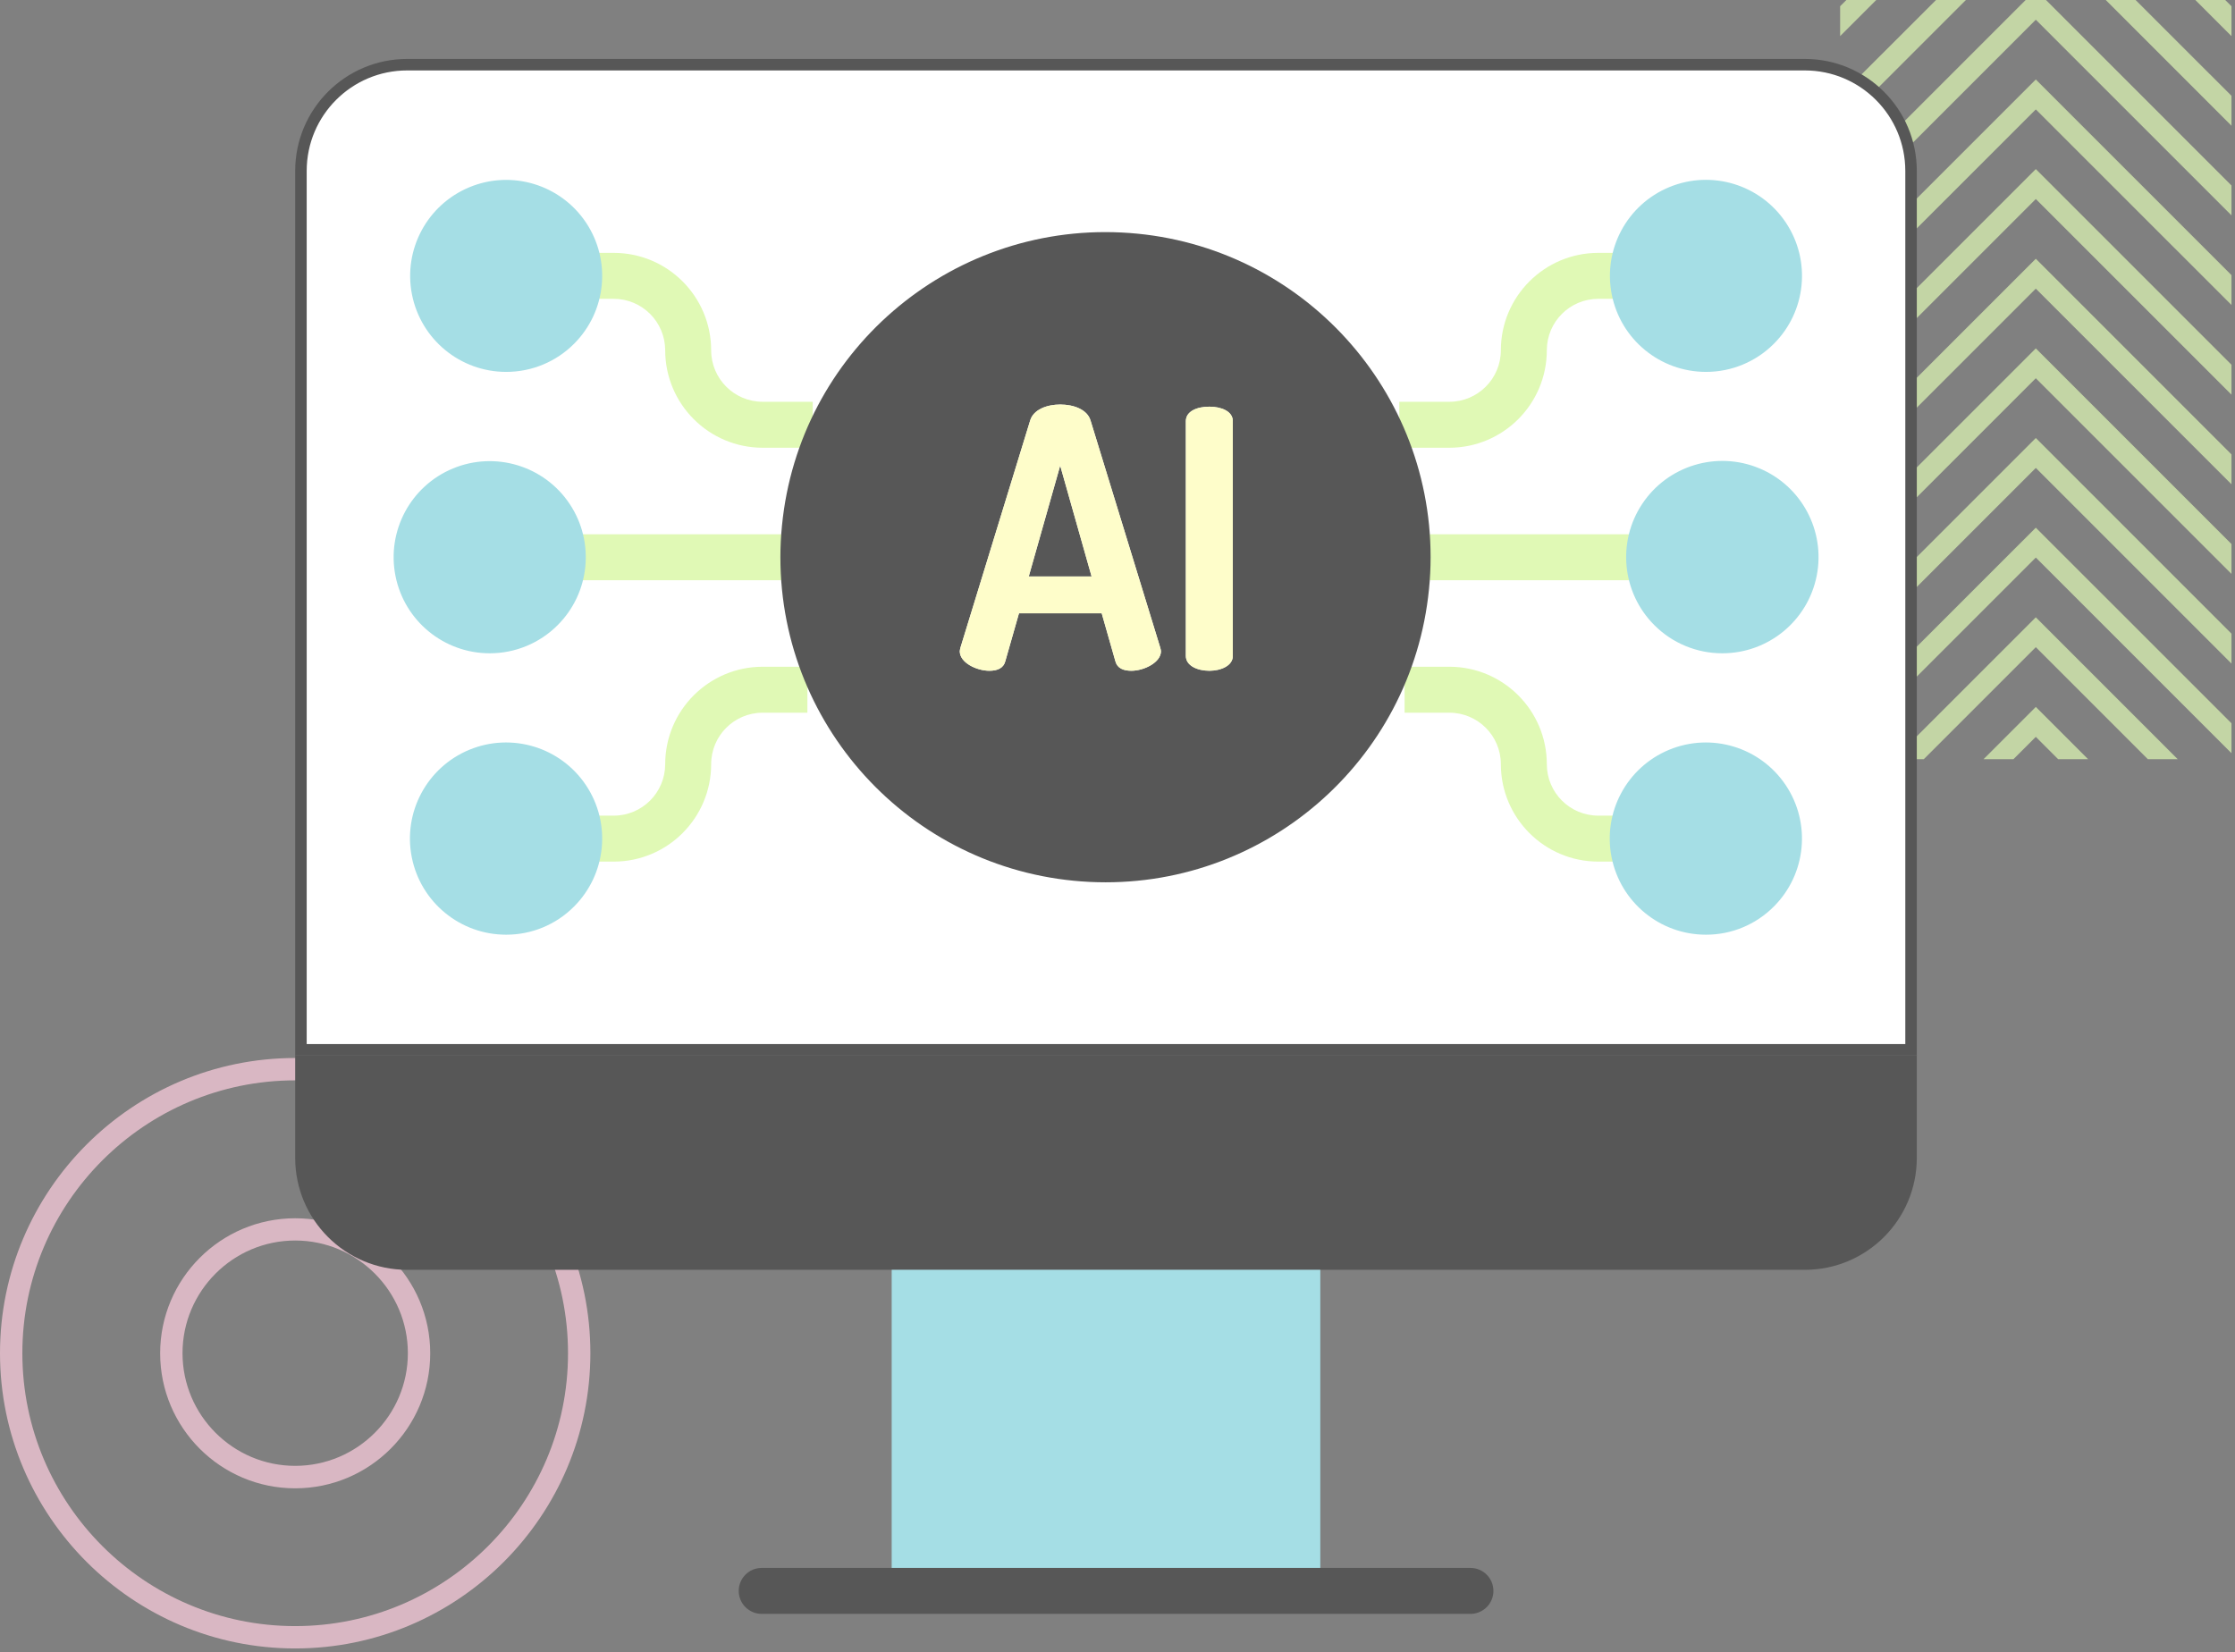 <?xml version="1.0" encoding="UTF-8"?>
<svg xmlns="http://www.w3.org/2000/svg" width="583" height="431" viewBox="0 0 583 431" fill="none">
  <rect x="0" y="0" width="583" height="431" fill="#808080" stroke="none"/>
  <g opacity="0.7">
    <path d="M501.82 198.047L531.041 168.826L560.262 198.047H568.055L531.041 161.033L494.027 198.047H501.82Z" fill="#E0F9B5"></path>
    <path d="M480 165.302V173.11L531.041 122.068L582.083 173.11V165.302L531.041 114.261L480 165.302Z" fill="#E0F9B5"></path>
    <path d="M480 188.681V196.489L531.041 145.447L582.083 196.489V188.681L531.041 137.654L480 188.681Z" fill="#E0F9B5"></path>
    <path d="M481.631 0L480 1.617V9.425L489.425 0H481.631Z" fill="#E0F9B5"></path>
    <path d="M505.011 0L480 24.996V32.804L512.804 0H505.011Z" fill="#E0F9B5"></path>
    <path d="M525.215 198.047L531.042 192.221L536.869 198.047H544.676L531.042 184.413L517.408 198.047H525.215Z" fill="#E0F9B5"></path>
    <path d="M528.39 0L480 48.39V56.183L531.041 5.142L582.083 56.183V48.39L533.693 0H528.39Z" fill="#E0F9B5"></path>
    <path d="M549.279 0L582.083 32.804V24.996L557.072 0H549.279Z" fill="#E0F9B5"></path>
    <path d="M572.658 0L582.083 9.425V1.617L580.451 0H572.658Z" fill="#E0F9B5"></path>
    <path d="M480 118.542V126.335L531.041 75.294L582.083 126.335V118.542L531.041 67.501L480 118.542Z" fill="#E0F9B5"></path>
    <path d="M480 141.922V149.715L531.041 98.674L582.083 149.715V141.922L531.041 90.881L480 141.922Z" fill="#E0F9B5"></path>
    <path d="M480 71.771V79.564L531.041 28.537L582.083 79.564V71.771L531.041 20.73L480 71.771Z" fill="#E0F9B5"></path>
    <path d="M480 95.149V102.956L531.041 51.915L582.083 102.956V95.149L531.041 44.107L480 95.149Z" fill="#E0F9B5"></path>
  </g>
  <g opacity="0.7">
    <path d="M77 276C34.53 276 0 310.559 0 353C0 395.47 34.559 430.029 77 430.029C119.441 430.029 154 395.47 154 353C154.029 310.559 119.47 276 77 276ZM77 424.197C37.764 424.197 5.832 392.265 5.832 353C5.832 313.764 37.764 281.832 77 281.832C116.236 281.832 148.168 313.764 148.168 353C148.197 392.265 116.265 424.197 77 424.197Z" fill="#FFCFDF"></path>
    <path d="M77.001 317.808C57.571 317.808 41.778 333.6 41.778 353.031C41.778 372.461 57.571 388.254 77.001 388.254C96.431 388.254 112.224 372.461 112.224 353.031C112.224 333.6 96.431 317.808 77.001 317.808ZM77.001 382.393C60.804 382.393 47.61 369.199 47.61 353.002C47.61 336.805 60.804 323.611 77.001 323.611C93.198 323.611 106.392 336.805 106.392 353.002C106.392 369.199 93.198 382.393 77.001 382.393Z" fill="#FFCFDF"></path>
  </g>
  <g clip-path="url(#clip0)">
    <path d="M499.999 275.359V302.035C499.999 318.176 486.917 331.258 470.775 331.258H106.224C90.082 331.258 77 318.176 77 302.035V275.359H499.999Z" fill="#575757"></path>
    <path d="M445.251 165.563L445.25 165.563C435.62 163.64 428.687 155.188 428.694 145.367M445.251 165.563L430.194 145.367M445.251 165.563C454.878 167.483 464.526 162.334 468.289 153.263L468.289 153.262C472.048 144.192 468.883 133.727 460.72 128.267L460.72 128.267C452.559 122.812 441.675 123.876 434.729 130.816M445.251 165.563L435.787 131.879M428.694 145.367C428.694 145.367 428.694 145.366 428.694 145.365L430.194 145.367M428.694 145.367C428.694 145.368 428.694 145.368 428.694 145.369L430.194 145.367M428.694 145.367C428.686 139.906 430.859 134.668 434.729 130.816M430.194 145.367C430.187 140.305 432.2 135.45 435.787 131.879M434.729 130.816C434.728 130.816 434.727 130.817 434.727 130.818L435.787 131.879M434.729 130.816L435.787 131.879M440.966 92.141L440.965 92.141C431.343 90.221 424.414 81.773 424.417 71.961M440.966 92.141L424.417 71.959C424.417 71.96 424.417 71.96 424.417 71.961M440.966 92.141C450.593 94.056 460.229 88.908 463.984 79.841C467.744 70.776 464.57 60.319 456.412 54.868C448.253 49.412 437.379 50.486 430.442 57.422M440.966 92.141L430.442 57.422M424.417 71.961C424.409 66.508 426.577 61.275 430.442 57.422M424.417 71.961C424.417 71.961 424.417 71.962 424.417 71.962L430.442 57.422M108.714 137.466L108.714 137.466C112.477 128.399 122.12 123.247 131.752 125.17L108.714 137.466ZM108.714 137.466C104.95 146.538 108.12 157.003 116.282 162.462C124.444 167.922 135.324 166.857 142.27 159.917C146.14 156.065 148.312 150.827 148.308 145.366C148.312 135.547 141.38 127.09 131.753 125.17L108.714 137.466ZM113.014 210.89L113.014 210.889C116.77 201.825 126.41 196.677 136.033 198.592C145.656 200.508 152.585 208.956 152.582 218.769C152.582 218.769 152.582 218.77 152.582 218.77L151.082 218.769L152.582 218.767L113.014 210.89ZM113.014 210.89C109.259 219.957 112.429 230.414 120.588 235.866M113.014 210.89L120.588 235.866M120.588 235.866C128.745 241.317 139.618 240.248 146.556 233.312L120.588 235.866ZM136.025 51.795C145.648 53.706 152.581 62.15 152.582 71.958L136.025 51.795ZM136.025 51.795C126.401 49.879 116.765 55.032 113.014 64.1C109.259 73.164 112.429 83.616 120.588 89.068C128.746 94.519 139.619 93.45 146.557 86.509C150.426 82.656 152.594 77.42 152.582 71.96L136.025 51.795ZM463.989 226.634L463.989 226.633C467.74 217.57 464.57 207.113 456.411 201.661L456.411 201.661C448.253 196.214 437.379 197.283 430.441 204.221C426.577 208.077 424.404 213.31 424.417 218.773C424.419 228.585 431.352 237.028 440.974 238.939C450.597 240.85 460.234 235.702 463.989 226.634ZM498.499 44.598V273.859H78.5V44.598C78.5 29.284 90.911 16.87 106.223 16.874H106.224L470.775 16.874C486.088 16.87 498.499 29.284 498.499 44.598Z" fill="white" stroke="#575757" stroke-width="3"></path>
    <path d="M430.194 145.366C430.187 136.261 436.614 128.421 445.544 126.641C454.469 124.857 463.415 129.634 466.904 138.041C470.389 146.451 467.454 156.153 459.886 161.215C452.319 166.277 442.227 165.29 435.787 158.854C432.2 155.283 430.187 150.428 430.194 145.366Z" fill="#A5DEE5"></path>
    <path d="M425.917 71.96C425.917 62.867 432.345 55.038 441.267 53.266C450.188 51.49 459.122 56.267 462.603 64.674C466.08 73.076 463.141 82.767 455.578 87.821C448.014 92.875 437.934 91.884 431.502 85.448C427.919 81.877 425.905 77.022 425.917 71.96Z" fill="#A5DEE5"></path>
    <path d="M425.917 218.769C425.913 209.672 432.337 201.839 441.259 200.063C450.184 198.287 459.118 203.06 462.599 211.463C466.084 219.87 463.141 229.564 455.578 234.618C448.014 239.672 437.934 238.681 431.502 232.249C427.919 228.678 425.909 223.827 425.917 218.769Z" fill="#A5DEE5"></path>
    <path d="M232.599 331.258H344.401V415.015H232.599V331.258Z" fill="#A5DEE5"></path>
    <path d="M276.551 121.458L284.743 150.381H268.348L276.551 121.458Z" fill="#575757"></path>
    <path d="M151.082 71.96C151.086 81.057 144.662 88.89 135.74 90.67C126.819 92.445 117.881 87.672 114.4 79.266C110.919 70.863 113.858 61.169 121.421 56.115C128.985 51.057 139.065 52.052 145.497 58.484C149.08 62.055 151.09 66.906 151.082 71.96Z" fill="#A5DEE5"></path>
    <path d="M151.082 218.769C151.082 227.867 144.654 235.696 135.732 237.468C126.811 239.239 117.877 234.466 114.4 226.06C110.919 217.657 113.858 207.963 121.421 202.909C128.985 197.859 139.065 198.85 145.497 205.282C149.084 208.856 151.094 213.708 151.082 218.769Z" fill="#A5DEE5"></path>
    <path d="M146.808 145.367C146.812 154.472 140.385 162.309 131.459 164.092C122.529 165.872 113.588 161.099 110.099 152.688C106.61 144.278 109.549 134.576 117.116 129.514C124.684 124.456 134.772 125.443 141.212 131.879C144.799 135.45 146.812 140.305 146.808 145.367Z" fill="#A5DEE5"></path>
    <path d="M383.564 421.01H198.691C195.378 421.01 192.697 418.325 192.697 415.015C192.697 411.702 195.378 409.021 198.691 409.021H383.564C386.874 409.021 389.559 411.702 389.559 415.015C389.559 418.325 386.874 421.01 383.564 421.01Z" fill="#575757"></path>
    <path d="M430.234 151.361H371.864V139.372H430.195L430.234 151.361Z" fill="#E0F9B5"></path>
    <path d="M425.948 224.764H416.914C402.879 224.764 391.499 213.384 391.499 199.345C391.491 191.934 385.481 185.928 378.07 185.92H366.389V173.931H378.07C392.1 173.946 403.473 185.315 403.488 199.345C403.488 206.764 409.498 212.775 416.914 212.775H425.917L425.948 224.764Z" fill="#E0F9B5"></path>
    <path d="M378.069 116.802H365.003V104.813H378.069C385.481 104.805 391.491 98.795 391.499 91.383C391.499 77.349 402.879 65.969 416.913 65.965H425.917L425.948 77.954H416.913C409.498 77.958 403.488 83.968 403.488 91.383C403.472 105.414 392.1 116.786 378.069 116.802Z" fill="#E0F9B5"></path>
    <path d="M205.135 151.361H146.809L146.766 139.372H205.135V151.361Z" fill="#E0F9B5"></path>
    <path d="M160.086 224.764H151.082L151.055 212.775H160.086C167.501 212.775 173.511 206.764 173.515 199.345C173.531 185.315 184.899 173.946 198.93 173.931H210.611V185.92H198.93C191.518 185.928 185.512 191.934 185.504 199.345C185.5 213.384 174.124 224.764 160.086 224.764Z" fill="#E0F9B5"></path>
    <path d="M212 116.802H198.93C184.899 116.786 173.531 105.414 173.515 91.383C173.511 83.968 167.501 77.958 160.086 77.954H151.082L151.055 65.965H160.086C174.124 65.969 185.5 77.349 185.504 91.383C185.512 98.795 191.518 104.805 198.93 104.813H212V116.802Z" fill="#E0F9B5"></path>
    <path d="M449.271 170.422C442.625 170.434 436.248 167.796 431.549 163.093C423.076 154.636 421.757 141.37 428.399 131.41C435.042 121.451 447.796 117.571 458.86 122.145C469.924 126.723 476.216 138.478 473.882 150.222C471.548 161.965 461.245 170.422 449.271 170.422ZM440.025 154.616C444.436 159.015 451.339 159.686 456.518 156.22C461.693 152.751 463.699 146.112 461.311 140.359C458.923 134.607 452.807 131.34 446.695 132.558C440.587 133.776 436.189 139.138 436.189 145.367C436.177 148.836 437.563 152.169 440.025 154.616Z" fill="#A5DEE5"></path>
    <path d="M444.986 243.832C433.024 243.836 422.725 235.39 420.387 223.659C418.049 211.931 424.325 200.184 435.373 195.602C446.422 191.02 459.168 194.884 465.815 204.828C472.465 214.772 471.162 228.026 462.704 236.487C458.017 241.205 451.636 243.852 444.986 243.832ZM444.986 205.698C441.516 205.69 438.191 207.068 435.74 209.519C431.322 213.933 430.635 220.853 434.101 226.047C437.571 231.242 444.221 233.263 449.993 230.875C455.765 228.486 459.043 222.355 457.826 216.232C456.608 210.104 451.234 205.694 444.99 205.694L444.986 205.698Z" fill="#A5DEE5"></path>
    <path d="M444.986 97.015C433.036 97.007 422.752 88.562 420.43 76.838C418.104 65.114 424.383 53.382 435.428 48.816C446.473 44.25 459.203 48.121 465.838 58.062C472.473 68.002 471.161 81.244 462.704 89.69C458.009 94.392 451.632 97.031 444.986 97.015ZM444.986 58.901C439.698 58.897 434.932 62.082 432.907 66.964C430.885 71.846 431.997 77.466 435.736 81.205V81.209C439.916 85.397 446.391 86.255 451.519 83.297C456.647 80.339 459.145 74.305 457.611 68.588C456.081 62.87 450.898 58.897 444.978 58.901H444.986Z" fill="#A5DEE5"></path>
    <path d="M127.728 170.422C115.774 170.414 105.486 161.965 103.16 150.237C100.834 138.509 107.117 126.773 118.162 122.203C129.211 117.633 141.949 121.505 148.588 131.449C155.223 141.393 153.911 154.643 145.45 163.092C140.755 167.795 134.378 170.433 127.728 170.422ZM127.728 132.292C121.487 132.296 116.117 136.706 114.903 142.825C113.686 148.949 116.968 155.076 122.732 157.461C128.5 159.845 135.151 157.824 138.613 152.633C142.078 147.438 141.391 140.523 136.973 136.117C134.522 133.662 131.197 132.288 127.728 132.292Z" fill="#A5DEE5"></path>
    <path d="M132.017 243.832C120.055 243.836 109.756 235.391 107.418 223.659C105.08 211.928 111.356 200.18 122.405 195.598C133.457 191.021 146.204 194.884 152.85 204.828C159.496 214.773 158.193 228.026 149.739 236.488C145.048 241.206 138.667 243.852 132.017 243.832ZM132.017 205.699C125.784 205.703 120.426 210.109 119.216 216.221C118.002 222.332 121.277 228.448 127.033 230.829C132.79 233.209 139.428 231.195 142.886 226.016C146.348 220.834 145.669 213.934 141.267 209.527C138.816 207.073 135.487 205.695 132.017 205.703V205.699Z" fill="#A5DEE5"></path>
    <path d="M132.017 97.015C120.071 97.007 109.795 88.562 107.469 76.842C105.147 65.126 111.426 53.398 122.467 48.832C133.504 44.266 146.231 48.137 152.866 58.07C159.496 68.006 158.189 81.244 149.736 89.69C145.041 94.393 138.663 97.031 132.017 97.015ZM132.017 58.901C126.101 58.897 120.918 62.874 119.388 68.588C117.858 74.305 120.356 80.335 125.48 83.293C130.604 86.248 137.079 85.397 141.259 81.209V81.205C144.998 77.466 146.114 71.843 144.088 66.96C142.067 62.078 137.298 58.897 132.009 58.901H132.017Z" fill="#A5DEE5"></path>
    <path d="M373.175 145.366C373.175 148.114 373.035 150.888 372.754 153.687C368.316 198.681 329.355 232.28 284.201 230.06C239.042 227.839 203.566 190.579 203.566 145.366C203.566 142.619 203.706 139.844 203.987 137.042C208.413 92.039 247.378 58.429 292.541 60.653C337.707 62.874 373.183 100.145 373.175 145.366ZM321.581 171.113V109.867C321.581 107.228 318.474 106.089 315.458 106.089C312.347 106.089 309.33 107.228 309.33 109.867V171.113C309.33 173.661 312.347 174.98 315.458 174.98C318.474 174.98 321.581 173.661 321.581 171.113ZM302.836 169.883C302.809 169.563 302.742 169.251 302.649 168.943L284.462 109.676C283.615 106.85 280.126 105.531 276.551 105.531C273.062 105.531 269.577 106.85 268.726 109.676L250.535 168.943C250.45 169.251 250.387 169.567 250.356 169.883C250.356 172.9 254.782 174.98 258.076 174.98C260.144 174.98 261.756 174.321 262.224 172.521L265.799 159.994H287.381L290.956 172.521C291.436 174.321 293.036 174.98 295.113 174.98C298.41 174.98 302.836 172.81 302.836 169.883Z" fill="#575757"></path>
    <path d="M321.581 109.867V171.112C321.581 173.661 318.475 174.98 315.458 174.98C312.347 174.98 309.331 173.661 309.331 171.112V109.867C309.331 107.228 312.347 106.089 315.458 106.089C318.475 106.089 321.581 107.228 321.581 109.867Z" fill="#FEFDCA"></path>
    <path d="M302.649 168.943C302.742 169.251 302.809 169.564 302.836 169.884C302.836 172.811 298.41 174.981 295.113 174.981C293.036 174.981 291.436 174.321 290.956 172.522L287.381 159.994H265.799L262.224 172.522C261.756 174.321 260.144 174.981 258.076 174.981C254.782 174.981 250.356 172.9 250.356 169.884C250.387 169.567 250.45 169.251 250.535 168.943L268.726 109.676C269.577 106.85 273.062 105.531 276.551 105.531C280.126 105.531 283.615 106.85 284.462 109.676L302.649 168.943ZM284.743 150.382L276.551 121.458L268.348 150.382H284.743Z" fill="#FEFDCA"></path>
  </g>
  <defs>
    <clipPath id="clip0">
      <rect x="77" y="7" width="423" height="423" fill="white"></rect>
    </clipPath>
  </defs>
</svg>
